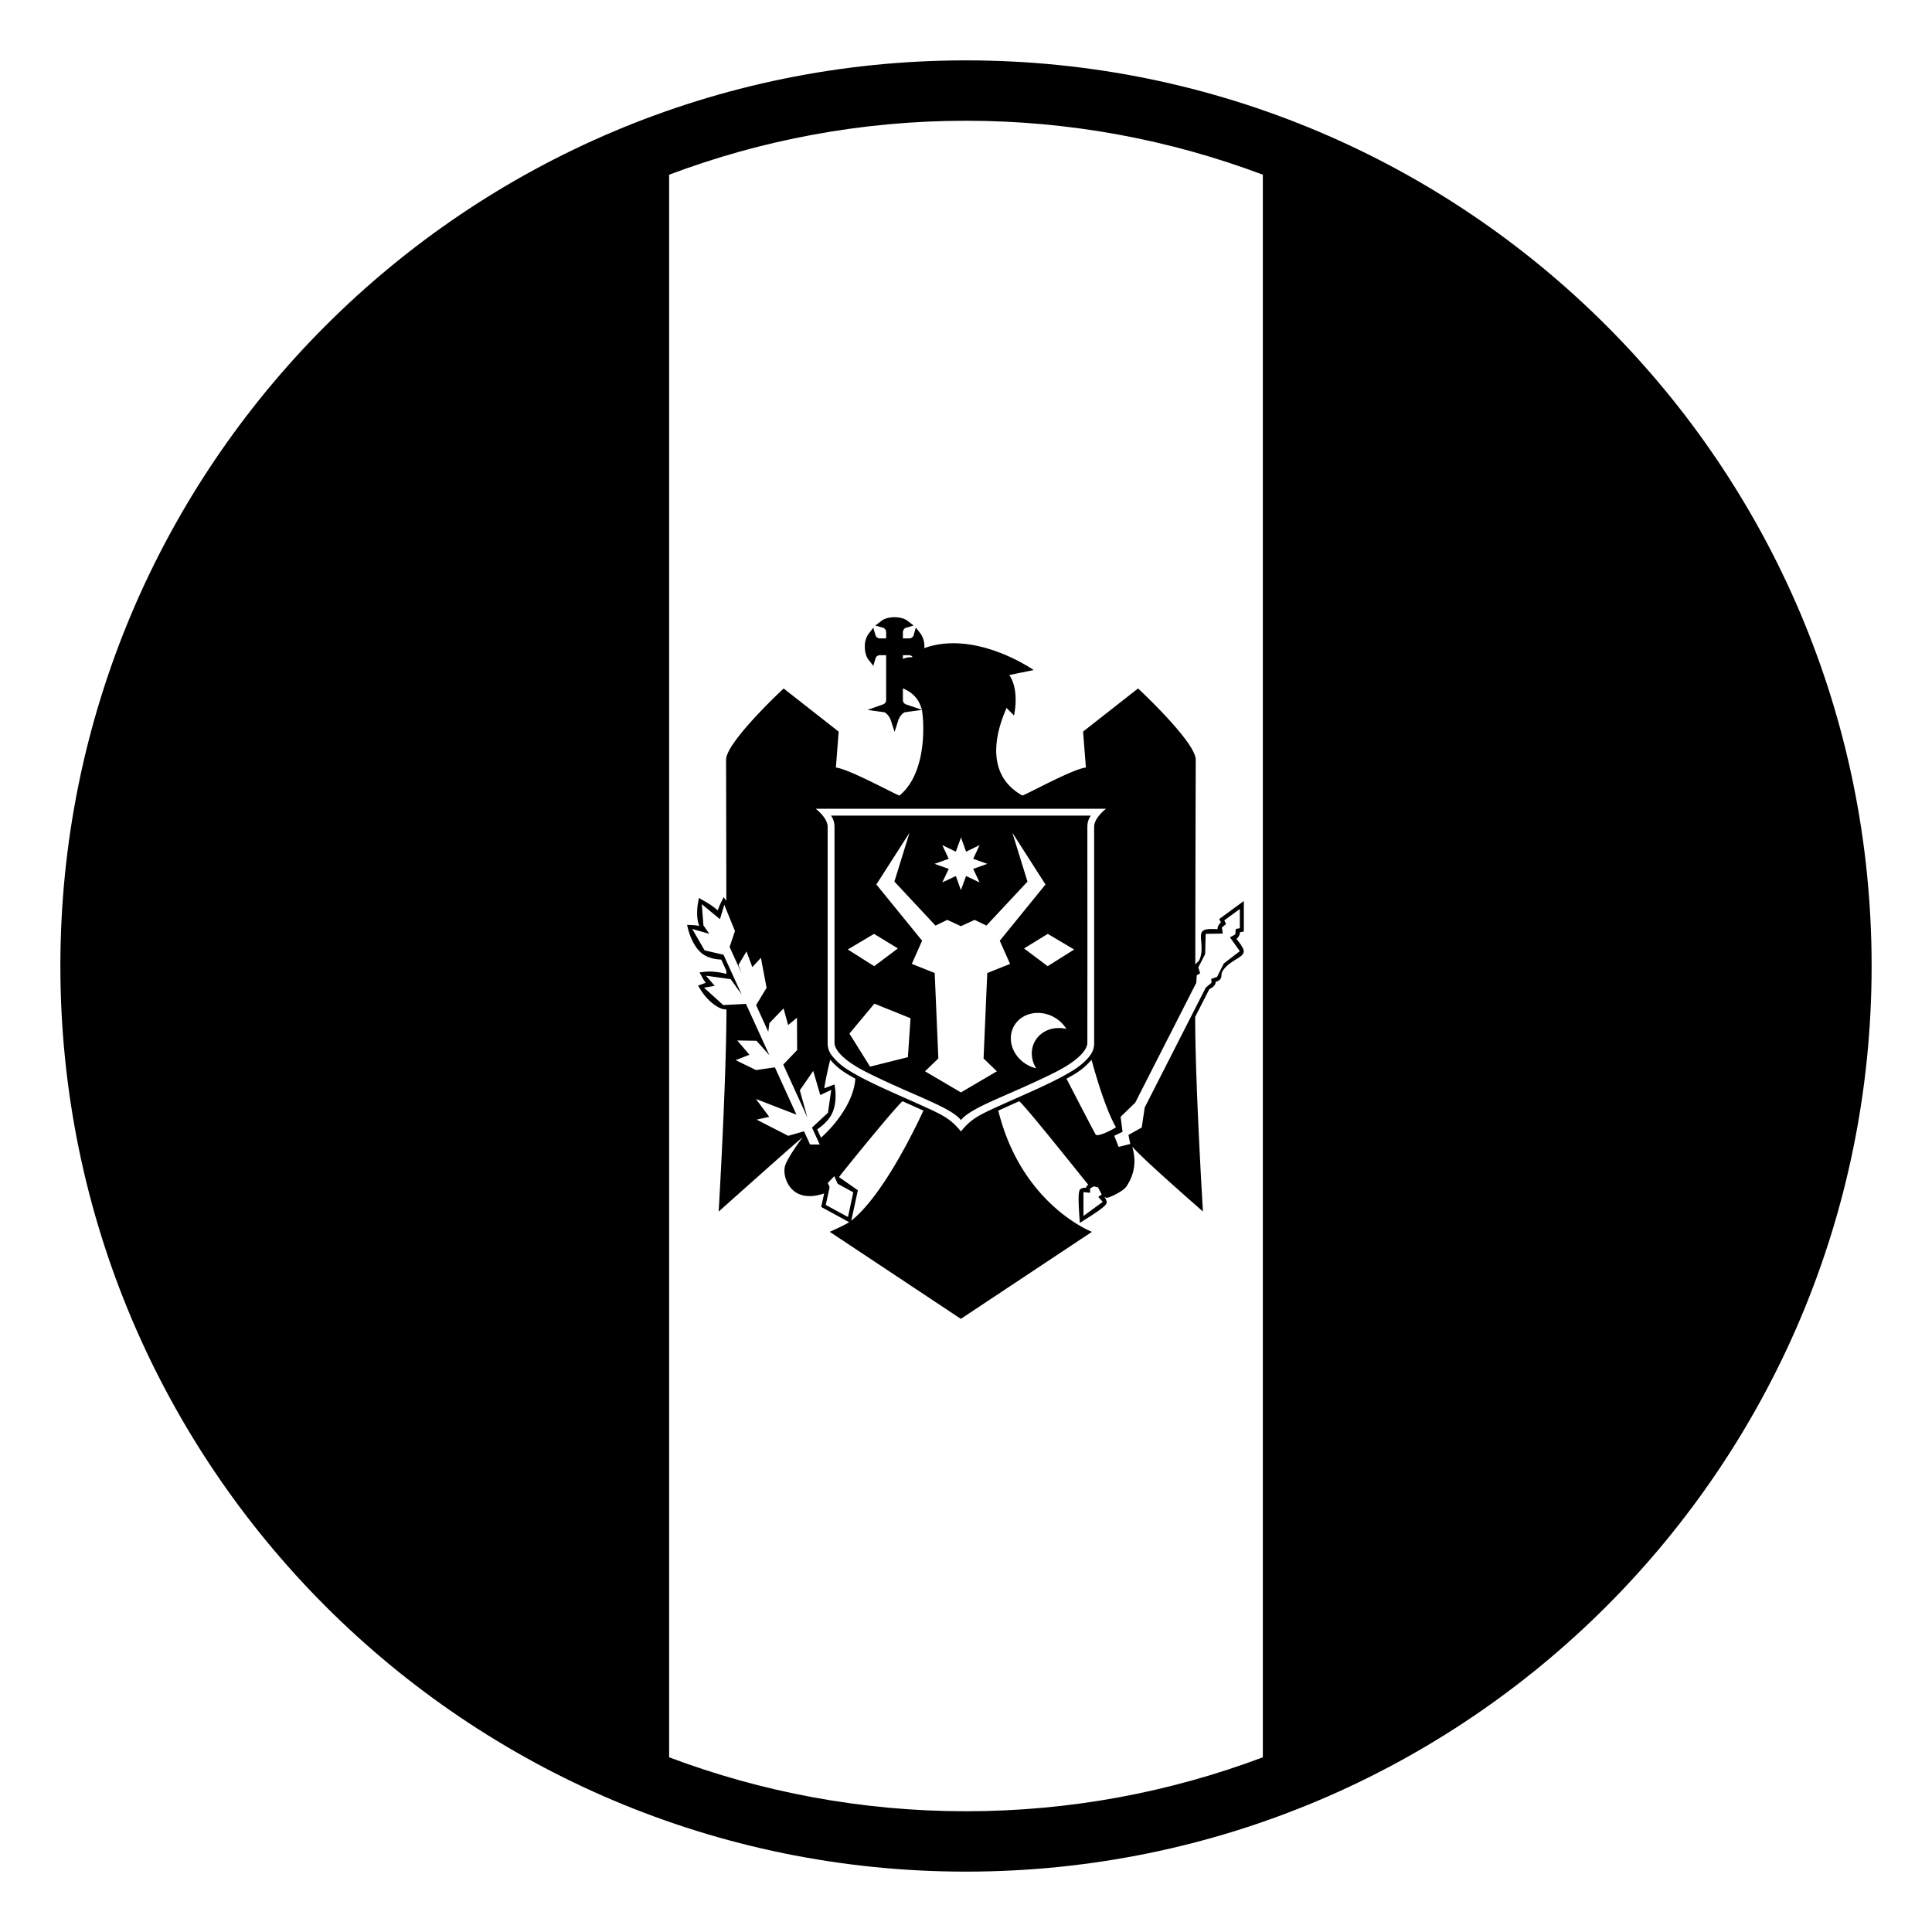<?xml version="1.0" encoding="utf-8"?><!-- Скачано с сайта svg4.ru / Downloaded from svg4.ru -->
<svg width="800px" height="800px" viewBox="0 0 64 64" xmlns="http://www.w3.org/2000/svg" xmlns:xlink="http://www.w3.org/1999/xlink" aria-hidden="true" role="img" class="iconify iconify--emojione-monotone" preserveAspectRatio="xMidYMid meet"><path d="M41.076 30.88l.127-.021v-1.011l-.814.596l.056.113a.295.295 0 0 0-.113.224a2.69 2.69 0 0 0-.181-.006c-.177 0-.242.02-.282.046c-.102.065-.093.192-.077.369c.01.119.021.265 0 .392c-.034.225-.096.271-.137.304a.371.371 0 0 0-.059.063c.004-3.491.014-6.724.014-6.783c0-.588-1.91-2.36-1.91-2.36l-1.822 1.429l.094 1.19c-.436.048-1.912.866-2.104.928c-1.573-.876-.524-2.839-.528-2.902l.02.018l.23.232s.195-.82-.154-1.337c.043-.015.807-.167.807-.167s-1.916-1.344-3.629-.726c.002-.018.008-.031.008-.046a.736.736 0 0 0-.123-.431l-.162-.205l-.07.251a.153.153 0 0 1-.15.107h-.207v-.203c0-.071.044-.131.107-.15l.248-.072l-.204-.158c-.202-.157-.657-.157-.858 0l-.207.158l.251.072c.065.02.108.079.108.15v.203h-.204a.151.151 0 0 1-.149-.107l-.073-.246l-.157.202a.713.713 0 0 0-.123.431c0 .172.044.33.123.428l.157.202l.073-.244a.15.15 0 0 1 .149-.109h.204v1.484a.152.152 0 0 1-.103.146l-.515.183l.542.075c.084.01.197.167.229.263l.126.389l.125-.389c.031-.096.143-.253.229-.263l.55-.075c.042.154.249 2.022-.743 2.837c-.177-.058-1.671-.88-2.105-.928l.092-1.19l-1.823-1.429s-1.907 1.772-1.907 2.36c0 .046.006 2.089.009 4.675l-.09-.123l-.096.197a1.805 1.805 0 0 0-.096.242a2.76 2.76 0 0 0-.467-.32l-.161-.091l-.033.185c-.007.046-.073.453.046.741a1.57 1.57 0 0 0-.229-.028l-.175-.008l.042.171c.006.021.137.533.457.781c.204.155.463.192.634.198l.169.372v.105a2.166 2.166 0 0 0-.534-.08c-.098 0-.16.006-.16.006l-.195.022l.094.171c.014.025.054.099.113.175a1.796 1.796 0 0 0-.107.037l-.148.056l.083.136c.012.021.298.484.705.63c.044.018.102.016.151.025c0 2.333-.257 6.693-.257 6.693s2.715-2.428 2.777-2.455c0 0-.534.703-.589.985c-.071.35.213 1.239 1.306.87l-.098.447l.926.504c-.115.084-.642.32-.642.32l4.342 2.883l4.343-2.883s-2.327-.887-3.102-4.014c.036-.018.676-.306.693-.313c.265.227 2.233 2.708 2.285 2.764c-.022.023-.048.045-.06.067a.254.254 0 0 0-.016.038a.278.278 0 0 0-.144.021c-.079.038-.131.065-.073.918l.016.223l.188-.119c.724-.457.714-.513.696-.599a.266.266 0 0 0-.066-.129l.004-.006c.026.004.04.021.07.021c.095 0 .542-.216.647-.369c.465-.682.183-1.285.208-1.319c.219.3 2.331 2.142 2.331 2.142s-.257-4.202-.257-6.447l.463-.907c.006-.009.036-.026.054-.038a.322.322 0 0 0 .138-.125a.169.169 0 0 0 .021-.088a.392.392 0 0 0 .131-.065c.061-.054.063-.123.064-.163c.002-.052.006-.129.166-.288c.09-.091.215-.167.314-.229c.152-.095.264-.161.256-.282c-.002-.029-.006-.109-.24-.399a.222.222 0 0 0 .076-.089a.26.26 0 0 0 .041-.132M29.91 21.704h.203c.053 0 .092.028.121.065c-.032.002-.066.006-.092.004c-.092 0-.162.028-.232.054v-.123m.104 1.63a.151.151 0 0 1-.104-.146v-.386c.286.125.519.309.628.71l-.524-.178m-3.179 14.579l-.2-.438l-.524.151l-1.047-.537l.418-.093l-.442-.591l1.344.52l-.715-1.568l-.626.09l-.672-.328l.455-.179l-.403-.473l.638.01l.427.481l-.777-1.703l-.753.039l-.636-.576l.354-.06l-.29-.337l.818.115l.364.507l-.601-1.316l-.626-.145l-.409-.709l.564.161l-.194-.28l-.054-.702l.601.497l.144-.477l.354.87l-.178.528l.399.875l-.105-.281l.265-.446l.194.519l.284-.309l.188.996l-.347.571l.403.884l.036-.287l.471-.487l.15.551l.294-.242l.005 1.072l-.46.479l.798 1.75l-.249-.897l.444-.642l.234.799l.363-.171l-.109.757l-.528.492l.255.56h-.319m.359-.23l-.123-.271c.146-.1.352-.265.473-.489c.19-.355.126-.816.123-.838l-.023-.161s-.286.107-.336.129c-.006-.054.132-.723.196-.949c.111.139.294.304.486.427c.103.067.223.134.344.201c-.068 1.024-1.121 1.955-1.14 1.951m.896 2.631l-.736-.399l.129-.591l-.062-.136l.215-.225l.114.252l.516.282l-.176.817m.109.124l.219-1.009l-.625-.436c.027-.052 1.837-2.288 2.105-2.513l.691.31c-.306.664-1.359 2.829-2.39 3.648m4.916-3.811c-.664.303-.938.424-1.283.854c-.348-.431-.618-.552-1.284-.854c-.8-.365-1.855-.797-2.487-1.206a2.035 2.035 0 0 1-.494-.442a.651.651 0 0 1-.15-.432v-7.158c0-.302-.396-.598-.396-.598h9.618s-.394.296-.394.598v7.158a.652.652 0 0 1-.148.432c-.092.131-.289.31-.495.442c-.629.409-1.686.841-2.487 1.206m2.776 3.654v-.791l.219.023v-.143l.12-.07l.143.033l.123.236l-.113.08l.146.165l-.638.467m.403-2.7c-.115-.201-.818-1.565-.964-1.848c.121-.067.242-.134.346-.201a2.3 2.3 0 0 0 .482-.425c.176.642.489 1.679.807 2.231c.007.022-.608.352-.671.243m4.776-6.072l-.53.408l-.225.446l-.192.062l.01.13l-.191.162l-2.022 3.97l-.099.664l-.439.244l.06.3l-.386.098l-.145-.369l.275-.132l-.064-.496l.484-.469l2.022-3.97l.016-.249l.113-.067l-.062-.194l.227-.441l.018-.671l.566-.009l-.029-.2l.137-.117l-.058-.121l.515-.376v.638l-.135.022l-.014.181l-.178.097l.326.459" fill="#000000"></path><path d="M36.02 34.547l.002-3.107l-.002-4.051c0-.23.115-.371.115-.371h-8.608s.117.141.117.371v7.158c0 .157.162.524 1.097.989c1.546.77 2.734 1.129 3.092 1.568c.355-.439 1.543-.799 3.089-1.568c.933-.465 1.098-.832 1.098-.989m-4.806-6.551l.45.217l.17-.473l.168.473l.449-.217l-.213.453l.468.167l-.468.167l.213.449l-.449-.213l-.17.469l-.168-.469l-.45.213l.214-.449l-.469-.167l.469-.167l-.214-.453m-2.261 2.94l.79.482l-.784.588l-.875-.553l.869-.517m1.122 4.084l-1.253.314l-.684-1.095l.826-.991l1.199.482l-.088 1.29m2.948.468l-1.191.7l-1.19-.7l.442-.425l-.121-2.831l-.758-.302l.341-.768L29.03 29.3l1.099-1.715l-.501 1.619l1.361 1.457l.39-.189l.453.209l.453-.209l.391.189l1.361-1.457l-.501-1.619l1.097 1.715l-1.514 1.863l.34.768l-.755.302l-.122 2.831l.441.424m2.051-1.433c-.545 0-.943.419-.889.934c.016.145.064.28.14.401c-.436-.104-.789-.469-.835-.902c-.055-.515.344-.934.889-.934c.393 0 .755.217.947.532a1.067 1.067 0 0 0-.252-.031m-.369-2.049l-.783-.588l.787-.482l.873.518l-.877.552" fill="#000000"></path><path d="M32 2C15.432 2 2 15.432 2 32s13.432 30 30 30s30-13.432 30-30S48.568 2 32 2zm-9.834 56.213V5.787C25.228 4.635 28.541 4 32 4s6.771.635 9.833 1.787v52.426C38.771 59.365 35.459 60 32 60s-6.772-.635-9.834-1.787z" fill="#000000"></path></svg>